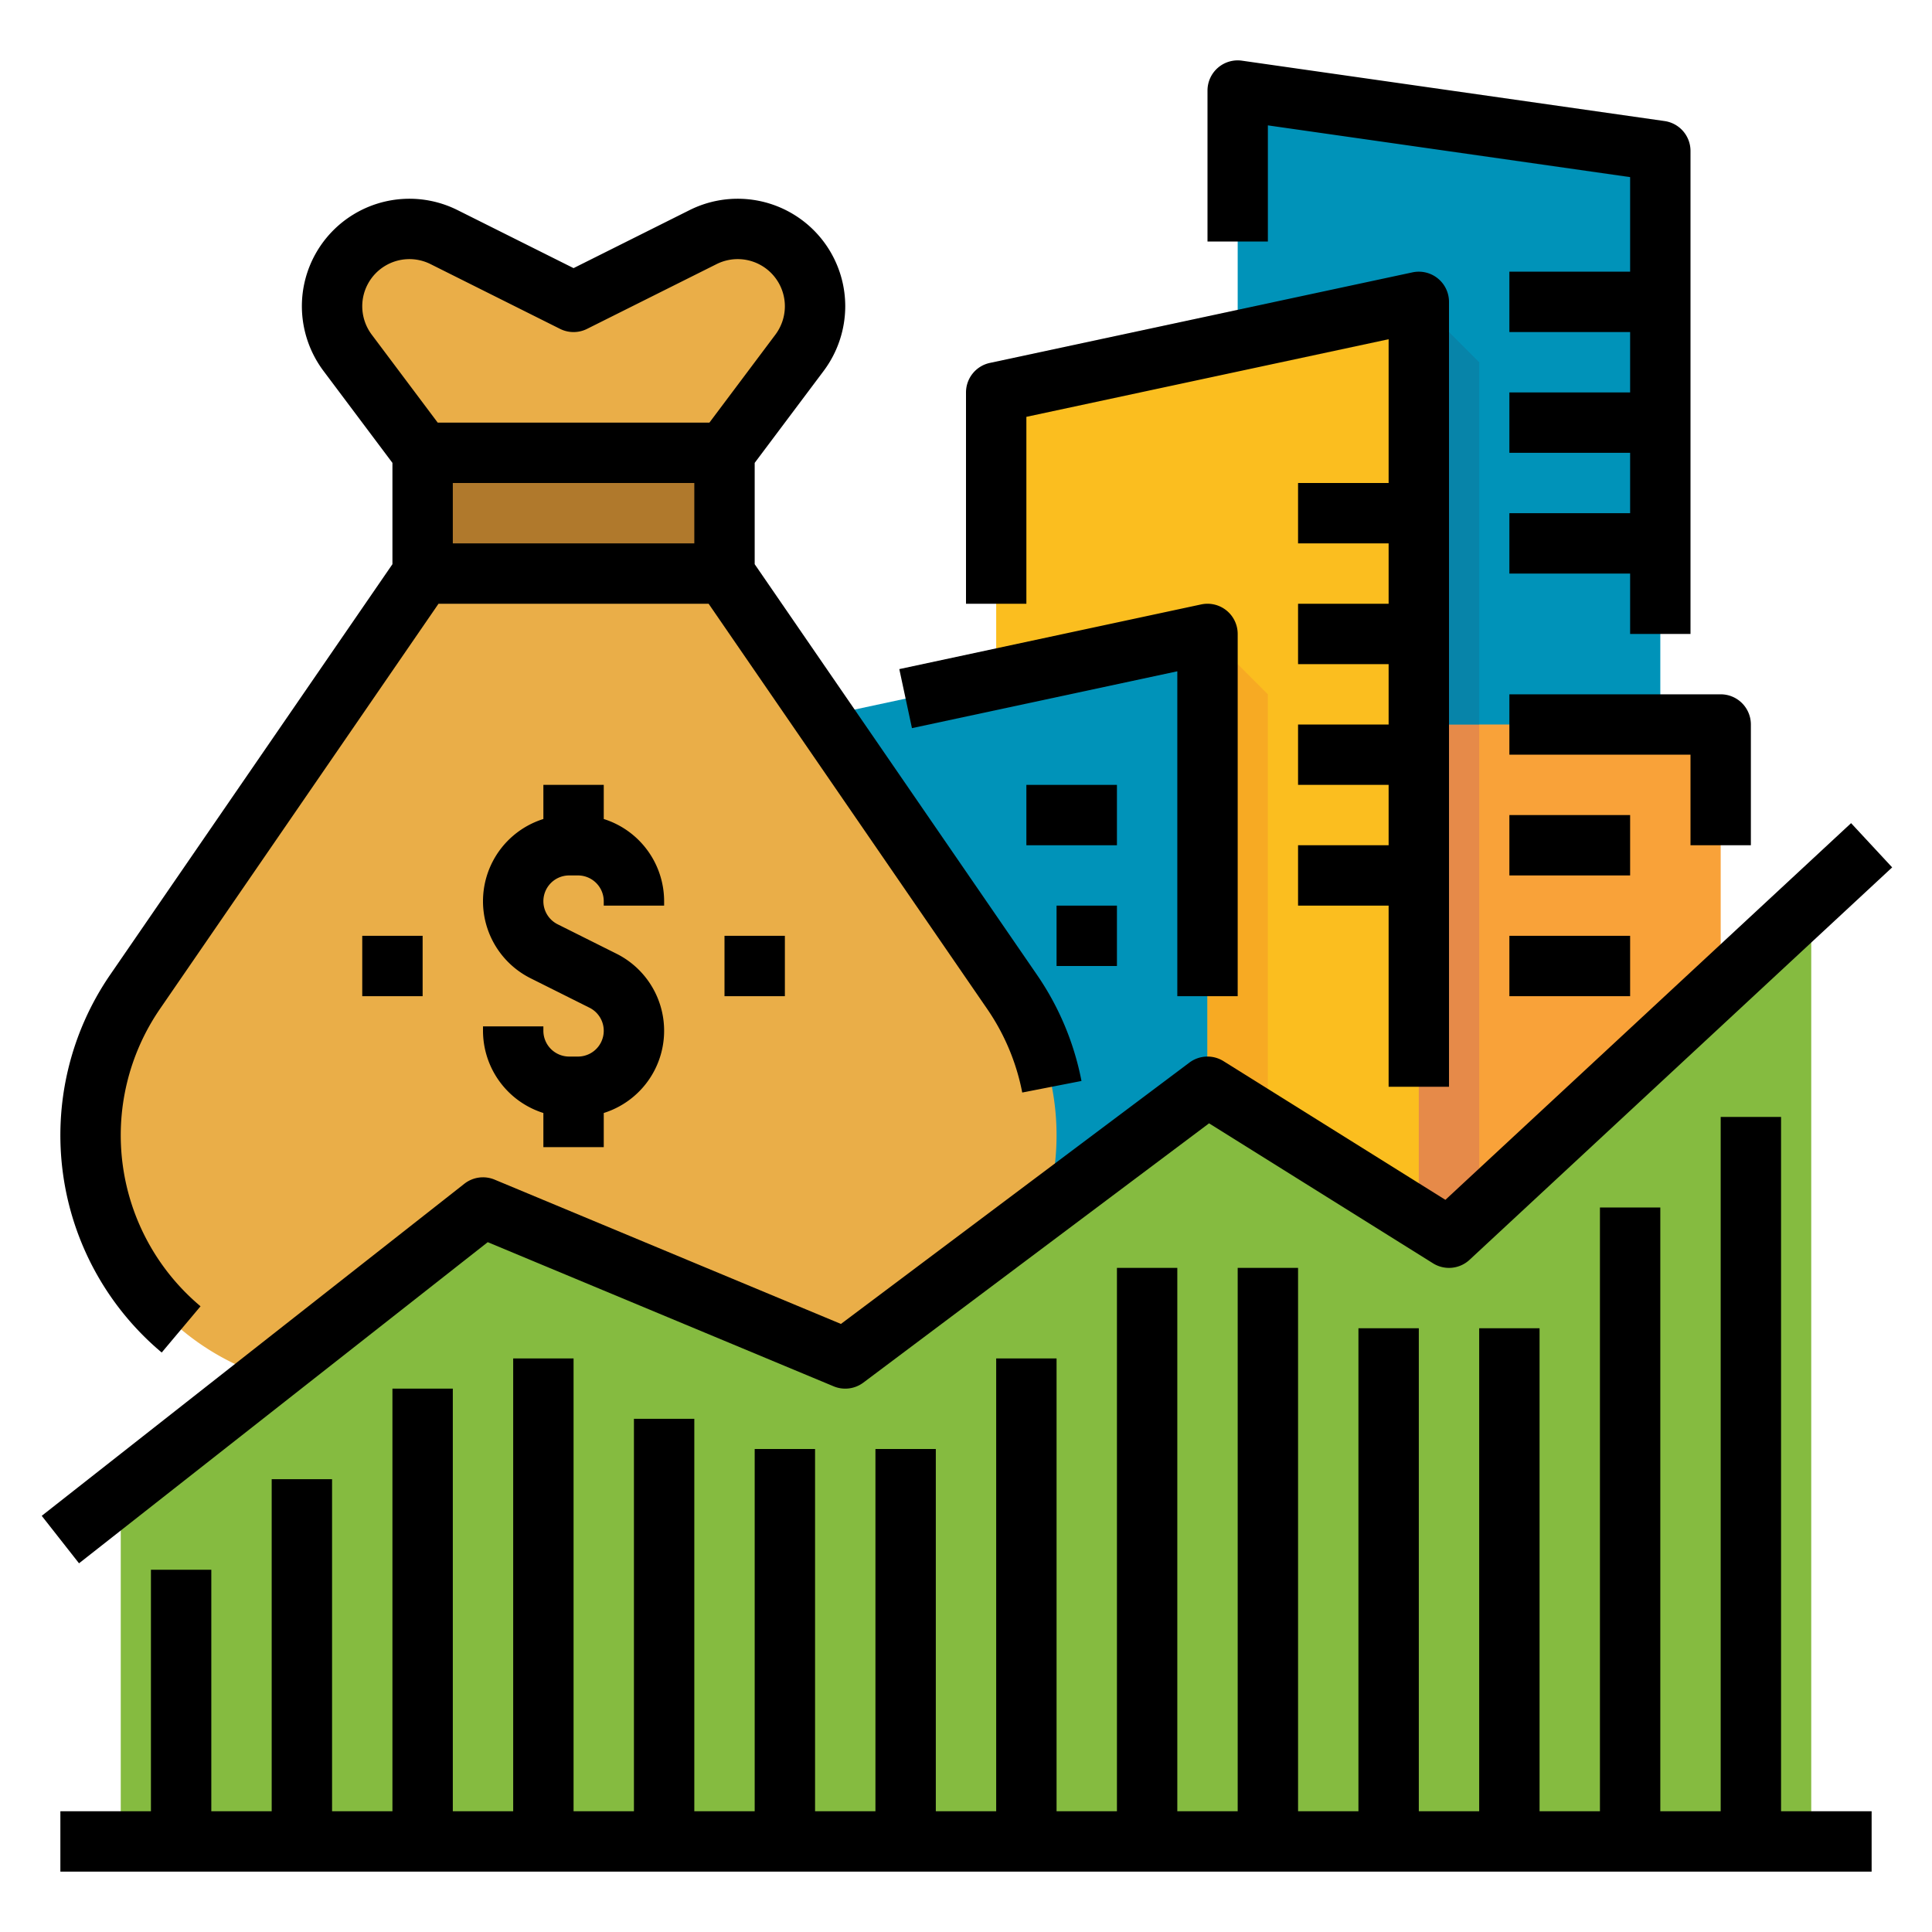 <svg height="512" viewBox="0 0 512 512" width="512" xmlns="http://www.w3.org/2000/svg"><g id="Filledotuline"><path d="m440 224v-184l-112-16v200z" fill="#0093b9"/><path d="m360 192h96v176h-96z" fill="#f9a239"/><path d="m376 368v-288l-112 24v264z" fill="#fbbe1f"/><path d="m320 368v-200l-120 25.714v174.286z" fill="#0093b9"/><path d="m320 168 16 16v184h-16z" fill="#f7aa23"/><path d="m376 192h16v176h-16z" fill="#e68a49"/><path d="m376 80 16 16v96h-16z" fill="#0784a9"/><path d="m112 120-24-32a24.721 24.721 0 0 1 35.777-22.111l28.223 14.111 28.223-14.111a24.721 24.721 0 0 1 35.777 22.111l-24 32v32l76.185 110.815a67.148 67.148 0 0 1 11.815 38.04 67.145 67.145 0 0 1 -67.145 67.145h-121.71a67.145 67.145 0 0 1 -67.145-67.145 67.148 67.148 0 0 1 11.815-38.04l76.185-110.815z" fill="#eaae48"/><path d="m112 120h80v32h-80z" fill="#b0792c"/><path d="m480 488v-248l-96 88-64-40-96 72-96-40-96 75.429v92.571z" fill="#85bb40"/><path d="m129.254 329.189 91.669 38.2a8 8 0 0 0 7.877-.985l91.612-68.709 59.348 37.093a8 8 0 0 0 9.683-.922l112-104-10.886-11.724-107.512 99.827-58.805-36.753a8 8 0 0 0 -9.04.384l-92.343 69.257-91.78-38.242a8 8 0 0 0 -8.019 1.094l-112 88 9.884 12.582z"/><path d="m42.856 358.433 10.288-12.255a59.148 59.148 0 0 1 -10.737-78.831l73.802-107.347h71.582l73.8 107.347a58.8 58.8 0 0 1 9.313 22.185l15.7-3.064a74.686 74.686 0 0 0 -11.831-28.185l-74.773-108.768v-26.848l18.3-24.4a28.68 28.68 0 0 0 5.7-17.1 28.5 28.5 0 0 0 -41.244-25.489l-30.756 15.378-30.756-15.378a28.5 28.5 0 0 0 -41.244 25.489 28.68 28.68 0 0 0 5.7 17.1l18.3 24.4v26.848l-74.777 108.768a75.147 75.147 0 0 0 13.633 100.15zm141.144-214.433h-64v-16h64zm-88-62.833a12.5 12.5 0 0 1 18.088-11.179l34.334 17.167a8 8 0 0 0 7.156 0l34.334-17.167a12.5 12.5 0 0 1 18.088 11.179 12.58 12.58 0 0 1 -2.5 7.5l-17.5 23.333h-72l-17.5-23.333a12.58 12.58 0 0 1 -2.5-7.5z"/><path d="m176 240v-1.167a22.875 22.875 0 0 0 -16-21.788v-9.045h-16v9.045a22.834 22.834 0 0 0 -3.379 42.21l15.6 7.8a6.833 6.833 0 0 1 -3.054 12.945h-2.334a6.84 6.84 0 0 1 -6.833-6.833v-1.167h-16v1.167a22.875 22.875 0 0 0 16 21.788v9.045h16v-9.045a22.834 22.834 0 0 0 3.379-42.21l-15.6-7.8a6.833 6.833 0 0 1 3.054-12.945h2.334a6.84 6.84 0 0 1 6.833 6.833v1.167z"/><path d="m96 248h16v16h-16z"/><path d="m192 248h16v16h-16z"/><path d="m272 110.467 96-20.567v38.1h-24v16h24v16h-24v16h24v16h-24v16h24v16h-24v16h24v48h16v-208a8 8 0 0 0 -9.676-7.822l-112 24a8 8 0 0 0 -6.324 7.822v56h16z"/><path d="m336 33.224 96 13.714v25.062h-32v16h32v16h-32v16h32v16h-32v16h32v16h16v-128a8 8 0 0 0 -6.868-7.919l-112-16a8 8 0 0 0 -9.132 7.919v40h16z"/><path d="m312 177.9v86.1h16v-96a8 8 0 0 0 -9.676-7.822l-80 17.143 3.352 15.644z"/><path d="m400 200h48v24h16v-32a8 8 0 0 0 -8-8h-56z"/><path d="m272 208h24v16h-24z"/><path d="m280 240h16v16h-16z"/><path d="m400 216h32v16h-32z"/><path d="m400 248h32v16h-32z"/><path d="m472 296h-16v184h-16v-160h-16v160h-16v-128h-16v128h-16v-128h-16v128h-16v-144h-16v144h-16v-144h-16v144h-16v-120h-16v120h-16v-96h-16v96h-16v-96h-16v96h-16v-104h-16v104h-16v-120h-16v120h-16v-112h-16v112h-16v-88h-16v88h-16v-64h-16v64h-24v16h480v-16h-24z"/></g></svg>